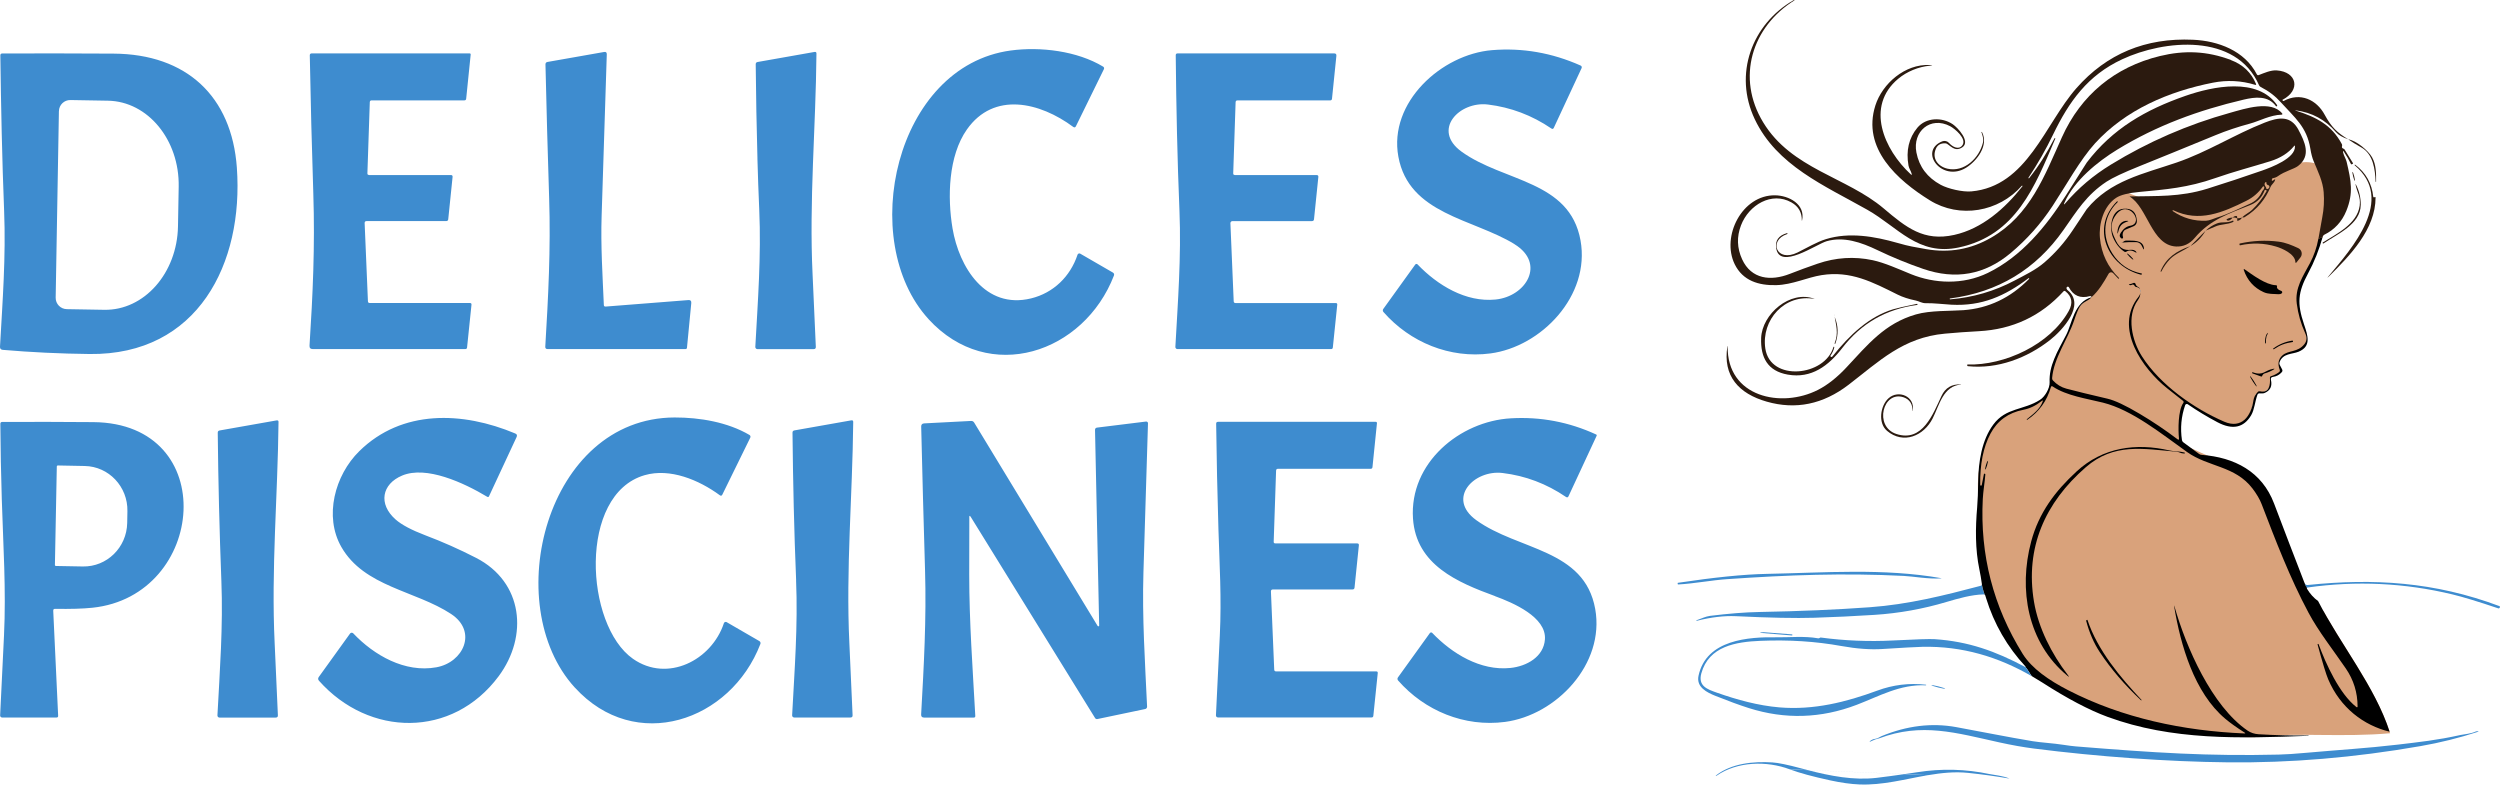 <svg xmlns="http://www.w3.org/2000/svg" viewBox="0 0 950.66 298.33" role="img" aria-label="DELICES PISCNES">
<defs>
<style>
.cls-2{fill:#3e8ccf}.cls-3{fill:#2b1a0f}.cls-4{fill:#895e3d}
</style>
</defs>
<g>
<path class="cls-2" d="M353.08 121.33c-27.25-29.79-12.76-96.18 31.29-102.13 11.3-1.51 25.23.17 35.12 6.14.33.2.46.61.29.95l-10.65 21.72c-.24.49-.59.56-1.03.24-12.68-9.41-30.18-13.57-40.42.98-7.09 10.07-7.45 25.88-5.46 37.65 2.48 14.64 12.39 30.84 29.85 26.59 8.52-2.08 14.92-8.32 17.68-16.61.12-.37.53-.58.9-.46.05.02.09.03.13.06l12.44 7.2c.38.22.54.68.38 1.09-11.34 29.48-47.49 41.79-70.55 16.57l.02.02h.01Zm222.82-28.5c-15.81-9.7-40.14-11.35-44.15-33.25-3.79-20.69 16.46-38.93 35.6-40.51 11.56-.95 22.8 1 33.71 5.86.36.16.53.57.38.92v.02L590.86 48.6c-.21.46-.53.55-.95.25-7.37-5.01-15.4-8.04-24.08-9.1-10.89-1.34-21.47 9.64-10.06 17.91 16.03 11.6 41.13 10.87 45.25 33.78 3.77 20.99-14.89 40.41-34.28 42.96-15.38 2.02-30.55-4.2-40.67-15.76-.29-.33-.31-.81-.06-1.15l12.15-16.88c.2-.26.56-.32.81-.13.03.02.05.04.07.06 7.59 7.93 18.36 14.5 29.69 13.36 11.63-1.18 19.15-13.69 7.19-21.03l-.03-.02v-.02Zm-345.62 23.75 31.48-2.47c.81-.07 1.18.31 1.11 1.12l-1.64 17.02c-.02.28-.25.49-.53.49h-52.48c-.61 0-.9-.3-.87-.91 1.13-18.87 2.1-37.06 1.47-56.5-.55-16.95-1.01-33.88-1.4-50.83 0-.53.25-.85.78-.94l21.51-3.79c.71-.13 1.05.17 1.03.9-.69 21.86-1.34 42.34-1.96 61.41-.37 11.36.35 22.57.84 33.9.02.43.24.63.68.59h-.02Zm57.75-56.3c-.33-11.9-.55-23.85-.66-35.84 0-.49.23-.77.7-.86l21.67-3.83c.49-.08.73.12.73.62-.25 28.02-2.82 56.07-1.47 84.07.44 9.15.85 18.31 1.23 27.46.02.57-.24.86-.83.86h-21.38c-.44 0-.8-.36-.8-.8v-.06c.95-17.29 2.27-34.55 1.5-52.02-.29-6.54-.52-13.08-.7-19.62h.02v.02ZM90.07 63.79c2.61 36.3-14.78 71.31-55.98 70.83-11.27-.13-22.29-.66-33.04-1.58-.74-.07-1.09-.47-1.05-1.22.99-17.5 2.26-34.28 1.57-51.57C.79 60.57.39 40.74.13 21.07c0-.49.24-.73.73-.74 14.18-.05 28.29-.02 42.32.06 27.79.17 44.94 16.25 46.89 43.37v.03ZM22.4 42.29l-1.23 70.9c-.04 2.38 1.86 4.33 4.23 4.37l14.26.25c15.16.26 27.7-13.94 28.02-31.72l.27-15.11c.31-17.79-11.73-32.42-26.9-32.69l-14.26-.25c-2.38-.05-4.34 1.84-4.38 4.22v.02Zm117.89 24.27h31.15c.49 0 .71.24.66.73l-1.65 16.08c-.05.46-.3.7-.77.7h-30.24c-.55 0-.81.27-.78.81l1.25 29.67c.02.46.25.68.7.68h38.1c.42 0 .61.21.58.63l-1.68 16.26c-.04.41-.26.62-.67.62h-58.01c-.88 0-1.29-.44-1.23-1.32 1.25-19.45 2.1-37.65 1.44-57.86-.57-17.49-1.02-34.99-1.34-52.49 0-.5.24-.76.74-.76h60.02c.31 0 .45.15.42.47l-1.71 16.77c-.05.41-.28.62-.68.62h-35.25c-.46 0-.69.23-.72.68l-.91 27.05c-.02.42.18.63.6.63v.02h-.02Zm329.23.01h31.14c.49 0 .71.24.66.73l-1.65 16.08c-.05.46-.3.7-.77.7h-30.24c-.43 0-.78.35-.78.78v.03l1.25 29.67c.02.46.26.68.72.68h38.08c.42 0 .61.21.58.63l-1.68 16.26c-.04.41-.26.62-.68.62h-58.4c-.44 0-.8-.35-.8-.78v-.06c.95-17.17 2.27-34.38 1.56-51.69-.82-19.66-1.22-39.52-1.42-59.19 0-.47.24-.72.7-.72h59.56c.61 0 .88.3.83.91l-1.67 16.34c-.05.41-.28.62-.68.62h-35.25c-.46 0-.69.23-.72.68l-.91 27.05c-.02.42.18.63.6.63v.02h-.03ZM218.57 261.45c-28.82-31.62-10.87-102.56 37.96-102.7 9.55-.02 20.16 1.77 28.47 6.65.35.2.48.64.31 1.01l-10.64 21.69c-.23.45-.54.52-.94.23-8-5.87-18.97-10.42-28.59-7.64-25.34 7.31-22.75 57.02-4.43 69.84 13.07 9.14 29.89.58 34.56-13.55.13-.38.55-.59.94-.45.04.02.09.03.13.06l12.43 7.2c.38.23.54.69.38 1.09-11.33 29.45-47.55 41.82-70.57 16.56Zm-47.04-27.98c-13.53-8.91-33.04-10.3-41.72-25.47-6.65-11.61-2.51-27.28 6.81-36.43 16.24-15.99 39.36-15.11 59.31-6.73.64.27.81.72.52 1.34l-10.48 22.5c-.15.33-.38.41-.7.23-8.98-5.38-23.18-11.92-32.35-8.07-7.72 3.23-9.18 10.8-2.48 16.71 2.28 2.01 6.05 4.01 11.3 6.01 6.6 2.49 13.04 5.36 19.32 8.59 17.87 9.19 19.92 29.73 8.56 45-17.61 23.67-49.28 23.12-68.31 1.73-.42-.47-.44-.97-.07-1.47l11.86-16.47c.25-.36.76-.44 1.12-.19.04.03.08.06.12.11 7.89 8.32 19.62 15.07 31.61 12.89 10.32-1.88 15.69-13.62 5.59-20.27h-.01Zm396.99-6.79c-14.21-5.19-30.02-11.84-31.21-29.48-1.42-21.21 17.83-37.03 37.22-38.13 11.29-.65 22.09 1.39 32.43 6.15.19.08.27.29.19.48s-10.7 23-10.7 23c-.21.47-.54.55-.97.27-7.36-5.01-15.38-8.05-24.07-9.1-10.89-1.34-21.47 9.64-10.06 17.91 16.03 11.6 41.13 10.87 45.25 33.78 3.77 21-14.89 40.41-34.3 42.96-15.37 2.02-30.53-4.2-40.66-15.76-.28-.33-.3-.81-.06-1.15l12.15-16.88c.2-.26.56-.32.81-.13.02.02.05.04.07.06 7.59 7.93 18.35 14.5 29.69 13.35 6.26-.63 12.7-4.24 13.18-10.87.62-8.5-12.16-13.94-18.97-16.43h-.02l.03-.03Zm-484.34-5.75c-.72-18.73-1.19-37.61-1.38-56.39 0-.49.24-.77.72-.85l21.67-3.83c.5-.08.74.12.72.62-.29 28.01-2.82 56.08-1.47 84.07.44 9.15.85 18.31 1.23 27.46.02.57-.24.86-.83.86H83.46c-.43 0-.78-.36-.78-.8v-.04c.9-16.99 2.18-33.92 1.5-51.09Zm218.56-.25c-.77-18.65-1.19-37.48-1.38-56.15 0-.49.23-.77.7-.86l21.67-3.83c.49-.08.72.12.72.62-.28 28.02-2.82 56.07-1.47 84.07.44 9.15.85 18.31 1.23 27.46.02.57-.24.85-.83.85H302c-.43 0-.78-.36-.78-.8V272c.9-17.08 2.23-34.07 1.5-51.33h.02Zm65.86-23.93c-.03 7.2-.04 14.47-.04 21.8 0 17.75 1.33 35.81 2.31 53.69.02.42-.17.63-.59.63h-18.87c-.81 0-1.18-.4-1.13-1.21 1.03-18.55 2.04-36.07 1.48-54.9-.55-18.19-1.03-36.37-1.46-54.53-.02-.77.36-1.19 1.13-1.23l17.83-.93c.51-.02.9.18 1.18.62l46.96 77.34c.09.15.28.19.42.11.1-.06.16-.16.16-.27l-1.58-74.36c0-.54.26-.85.8-.91l18.59-2.3c.37-.05.71.22.75.59v.11c-.57 18.84-1.15 37.74-1.73 56.7-.52 17.09.6 33.9 1.39 51.01.02.44-.29.82-.72.91l-18.18 3.81c-.33.07-.68-.07-.87-.37l-47.27-76.48c-.38-.62-.58-.56-.58.17h.02ZM20.24 232.21l1.87 39.98c.02.44-.2.66-.63.66H.82c-.42 0-.77-.34-.77-.76v-.04c.5-10.1.99-20.22 1.47-30.36.84-17.22-.31-34.62-.84-51.84-.3-9.55-.48-19.11-.55-28.66 0-.5.24-.74.73-.74 11.6-.05 23.14-.03 34.63.07 48.64.42 42.92 66.06-.33 70.58-3.64.38-8.39.52-14.23.42-.47 0-.71.23-.68.7h-.01Zm1.36-54.82-.72 37.42c0 .22.16.4.38.41l10.23.19c9.15.18 16.7-7.22 16.88-16.53l.08-4.51c.18-9.31-7.08-17-16.23-17.17l-10.23-.2c-.22 0-.39.18-.39.39Zm463.33 29.25h31.14c.49 0 .71.24.66.73l-1.65 16.08c-.05.46-.3.7-.77.7h-30.24c-.55 0-.81.27-.78.81l1.25 29.67c.02.46.25.68.7.68h38.09c.42 0 .61.21.58.63l-1.68 16.26c-.04.41-.26.62-.68.62h-58.4c-.42 0-.77-.34-.77-.76v-.04c.5-10.1.98-20.22 1.47-30.36.7-14.27-.11-26.84-.52-40.28-.41-13.41-.7-26.83-.87-40.25 0-.49.23-.72.72-.72h59.99c.24 0 .43.2.44.43v.04l-1.71 16.77c-.05.41-.28.62-.68.62h-35.25c-.46 0-.69.23-.72.68l-.91 27.05c-.02.42.18.63.6.63h-.01Z"></path>
<path d="M883.62 232.57c-3.47-1.97-5.65-3.14-5.65-3.14l-17.45-44.19-16.61-9.99-15.07-6.74.49-11.48 1.88-4.22 11.06 6.21 5.62 2.72 2.48-.14 2.16-.91 3.05-3.04 2.25-7.76 1.08-.65 1.4.07 1.44-.74 1.28-1.22.42-1.95-.28-1.95 2.93-1.02 1.12-1.26-.14-1.36-.38-.87s-.66-2.38 1.46-3.7 8.35-2.45 8.31-3.52c-.03-1.08.73-1.81.73-1.81s.28-3.49-1.4-6.49-2.25-8.96-1.54-12.95c.72-3.99 5.34-11.9 5.34-11.9l3.6-8.52s8.25-15.95 1.79-24.72c-6.47-8.77-22.94.9-22.94.9s-30.83 11.49-41.88 10.31c-11.04-1.17-12.28-7.11-18.43-1.17-6.14 5.93-6.89 31.74-6.89 31.74l.42 5.25.23.21s.12.44-1.09 1.02c-1.21.58-4.26 2.63-5.27 5.7-1.01 3.07-4.43 12.7-6.07 13.68-1.64.98-3.32 11.97-3.32 11.97s.07 7.55-9.98 10.15c-10.05 2.6-13.49 9.82-13.49 9.82s-5.16 11.52-4 23.64-1.66 29.31 6.75 43.32 4.63 26.39 52.57 42.15c0 0 34.88 8.03 49.82 6 10.57-1.43 30.14.4 47.45-1.19-5.06-16.09-16.71-30.98-25.25-46.27Z" style="fill:#d9a27b"></path>
<path d="M813.07 109.13c-.53-.24-.86-.62-1-1.14-.01-.04-.02-.08-.04-.11-.14-.29-.5-.41-.8-.26-.46.23-.94.38-1.45.45-.3.04-.32.13-.05.27.31.16.62.15.92-.04l.06-.03c.36-.17.79-.02.96.34.16.34.46.52.9.57.35.04.66.19.9.45.09.1.16.21.23.33 0-.03 0-.05-.01-.08-.07-.35-.27-.6-.61-.75h-.01Z"></path>
<path class="cls-2" d="M753.2 222.76h-.01c-13.99 3.7-27.63 7.1-42.16 8.15-12.6.92-26.63 1.52-42.1 1.81-5.38.1-11.57.59-18.59 1.46-1.8.22-3.41 1.08-5.15 1.65-.07.03-.12.07-.14.12-.04.11.01.15.15.12 5.48-1.38 10.44-1.96 14.9-1.76 12.83.62 22.75.82 29.76.6 7.66-.24 15.32-.61 22.96-1.1 9.33-.61 18.45-2.24 27.37-4.91 4.33-1.29 9.57-2.79 14.1-2.87.15 0 .28.04.38.11-.43-1.18-.76-2.41-1.06-3.76-.05.19-.18.31-.41.38ZM813.85 111.45c.1-.54.05-1.08-.17-1.5.1.55.17 1.04.17 1.5ZM950.41 230.47c-24.77-9.25-47.83-10.61-72.83-8.02-.6.07-1.01-.18-1.24-.73.07.62.45 1.24.86 1.86.05-.09.17-.15.35-.18 18.53-2.62 36.87-1.74 55.02 2.63 3.94.95 9.77 2.72 17.51 5.33.11.03.2.01.28-.07l.19-.21s.06-.08.08-.13c.07-.19-.03-.41-.22-.48Z"></path>
<path d="M881.46 228.54c-1.62-1.17-3.01-2.69-4.15-4.59-.1-.17-.13-.31-.07-.41-.41-.62-.79-1.24-.86-1.86 0-.02-.02-.03-.03-.05l-.03.03c-3.85-9.92-7.71-19.98-11.57-30.18-4.6-12.17-15.07-17.58-27.55-18.51-.37-.03-.71-.16-1.01-.38l-5.97-4.41c-.28-.21-.45-.48-.5-.83-.68-4.52-.28-8.94 1.21-13.26.02-.06.05-.12.08-.17.21-.31.64-.39.95-.17 3.55 2.45 7.29 4.71 11.22 6.79 5.72 3.03 10 2.16 12.84-2.61 1.27-2.15 1.45-5.2 2.38-7.77.14-.4.42-.59.84-.58l1.02.02c.32 0 .62-.05.91-.17 2.15-.94 2.94-2.6 2.38-4.98-.15-.66.1-1.04.78-1.13 1.34-.19 2.45-.78 3.34-1.79.29-.32.33-.68.13-1.07l-.91-1.73c-.17-.32-.19-.66-.06-1 1.27-3.45 4.81-2.98 7.24-3.99 4.94-2.06 3.53-6.03 2.03-10.51-2.64-7.87-2.32-12.04 1.59-19.3 2.38-4.41 4.22-9.05 5.54-13.9-.55.28-1.1.55-1.65.83-.59 3.23-1.66 6.32-3.23 9.29-2.63 4.98-5.75 9.34-4.97 15.35.5 3.9 1.57 7.63 3.2 11.2.73 1.6.63 2.98-.29 4.15-2.62 3.3-6.02 2.18-8.42 4.34-1.51 1.36-1.83 3.16-.98 5.39.14.38.05.7-.27.94-.91.68-1.92 1.19-3.03 1.54-.3.09-.44.3-.42.62.18 2.57-.2 5.93-3.79 5.12-.31-.07-.58 0-.81.23-.93.92-1.49 2.02-1.69 3.3-.87 5.85-4.44 10.89-11.09 8.02-11.4-4.93-24.36-13.96-31.31-24.88-3.77-5.94-5.93-15.2-1.51-21.37.69-.96.92-1.77.91-2.67-.09.48-.3.97-.64 1.38-9.6 11.85 1.52 27.45 10.92 34.9 1.98 1.57 3.98 3.15 5.98 4.73.23.19.27.52.1.77-2.05 2.79-1.98 10.33-1.66 13.49.05.54-.14.65-.58.32-4.59-3.48-9.39-6.71-14.4-9.68-5.36-3.18-9.43-5.09-12.21-5.73-6.74-1.57-11.96-2.84-15.64-3.82-1.92-.51-3.62-1.55-5.09-3.11-.24-.26-.35-.56-.32-.9.61-7.62 5.93-14.69 8.35-21.89.9-2.69 1.62-4.46 2.19-5.3 1.31-1.97 3.19-2.09 4.47-3.56-6.67 1.78-7.47 10.17-9.65 14.31-3.43 6.56-6.6 11.75-6.31 18.06.1 2.25-1.74 5.43-3.62 6.63-6.33 4.05-12.93 2.89-17.77 9.39-4.42 5.94-5.66 14.23-5.76 21.44-.05 4.15-.19 7.51-.4 10.06-.67 7.75-.77 15.94.84 23.6.39 1.86.71 3.72.96 5.58.01.09 0 .18-.01.25.3 1.35.63 2.58 1.06 3.76.11.08.19.19.24.35.09.32.2.63.29.95.1.22.2.43.3.65-.1-.22-.2-.43-.3-.65 3.03 9.84 8.03 18.53 15.03 26.07.01.02.02.04 0 .07 0 .03-.03.04-.06.05.94 1.07 1.56 2.35 2.4 3.49 1.32.77 2.63 1.57 3.94 2.4 9.58 6.16 17.87 10.52 24.88 13.1 24.53 9.02 50.33 8.21 76.19 7.22.08 0 .15-.01.21-.03.24-.07.23-.11-.03-.11-6.28.07-12.56-.09-18.85-.46-1.61-.09-3.02-.55-4.23-1.37-13.68-9.34-23.44-31.82-27.79-47.1-.21-.75-.26-.74-.13.03 2.42 14.5 7.58 32.61 19.41 42.55 1.83 1.54 4.27 3.29 7.33 5.24.39.25.35.36-.11.34-23.09-.97-46.3-5.81-66.96-16.44-7.27-3.73-13.84-8.25-17.31-13.84-11.2-18.02-16.25-37.66-15.16-58.9.15-2.83.72-6.18.97-9.28.01-.17-.06-.27-.23-.29l-.25-.03s-.03 0-.03.02c-.29 1.45-.58 2.91-.86 4.37-.01.08-.06.12-.14.12h-.27c-.11 0-.17-.05-.17-.16-.13-7.92 1.17-14.45 3.91-19.59 2.62-4.92 6.78-7.93 12.48-9.05 2.48-.48 4.82-1.61 7.04-3.38.38-.3.48-.22.32.23-1.03 2.96-3.67 4.81-5.99 6.72-.08.06-.09.13-.03.21h.01c.04.06.1.06.17.01 4.48-3.03 7.47-7.16 8.96-12.39.12-.42.36-.5.72-.25 5.19 3.51 13.01 4.61 19.07 6.12 11.12 2.77 22.34 11.91 32.02 18.8 8.07 5.74 18.25 5.17 24.88 13.88 1.59 2.1 2.74 4.07 3.45 5.9 5.37 13.99 10.75 28.03 17.81 41.27 3.81 7.16 9.4 14.2 14.22 21.26 2.95 4.32 4.44 9.11 4.46 14.36 0 .43-.17.51-.5.25-6.39-4.98-11.56-16.38-14.32-23.84-.05-.11-.13-.15-.24-.11h-.01c-.12.04-.16.12-.13.23 1.9 6.98 3.25 11.4 4.04 13.24 4.6 10.8 13.47 17.51 23.35 19.9-5.61-17.27-18.7-33.17-27.22-49.71Z"></path>
<path class="cls-2" d="M770.13 253.64c-11.29-6.03-21.58-9.72-34.44-10.59-1.8-.12-7.11.05-15.93.5-9.13.47-18.25.1-27.36-1.12-.15-.02-.3.03-.43.14-.17.14-.36.19-.59.16-5.18-.94-11.15-.32-15.47-.39-11.07-.2-27.07.88-30.02 14.61-.93 4.34 3.13 6.34 6.47 7.68 4.85 1.94 9.08 3.49 12.7 4.64 13.73 4.35 27.4 3.93 40.99-1.26 8.52-3.25 16.53-7.88 26.27-7.4.08 0 .12-.03.13-.11h.01c0-.09-.03-.13-.12-.14-6.34-.71-12.49.04-18.47 2.25-11.84 4.36-24.14 7.48-37.22 6.38-8.06-.68-16.1-2.88-23.85-5.62-3.61-1.27-7.16-2.52-5.85-7.31 2.85-10.35 13.14-11.99 22.5-12.38 10.7-.45 20.95.2 30.73 1.97 5.89 1.06 11.11 1.44 15.68 1.14 7.77-.5 12.82-.77 15.14-.83 15.15-.33 28.89 3.8 41.58 11.16-.84-1.14-1.46-2.42-2.4-3.49h-.05Z"></path>
<path class="cls-3" d="M883.23 89.99c.09-.32.28-.56.58-.71 3.93-1.94 6.73-4.96 8.4-9.06 2.78-6.84 1.84-11.39.13-18.69-.27-1.16-1.05-2.24-1.33-3.52-.16-.75-.03-.8.39-.16.96 1.44 1.82 2.94 2.58 4.51.07.15.18.19.33.11l.37-.19c.11-.06.13-.14.07-.24l-3.15-5.14c-.11-.18-.28-.31-.48-.37-.51-.17-.69-.49-.53-.96.08-.25.06-.52-.06-.76-3.93-7.38-9.88-10.33-17.53-12.74-.37-.12-.36-.15.02-.1 6.14.79 11.24 3.56 15.29 8.3.91 1.06 2.46 1.96 4.64 2.7-4.21-2.5-6.46-4.7-8.95-9.32-3.12-5.8-9.33-8.63-15.56-5.28-.17.09-.3.06-.4-.11l-.13-.22s-.01-.05.02-.07c7.04-3.66 5.58-10.66-2.16-11.2-2.25-.15-4.64.93-6.83 1.77-.34.13-.59.04-.76-.29-4.63-8.99-14.74-12.72-24.27-13.14-18.02-.81-32.79 5.33-44.31 18.4-12.01 13.62-18.73 37.37-39.98 39.27-3.31.29-8.81-.98-11.63-2.5-5.12-2.77-8.2-6.86-9.25-12.29-1.55-7.97 5.32-13.97 12.85-9.99 1.71.91 6.56 4.86 4.55 7.35-1.44 1.79-3.8.37-4.99-.98-.65-.74-1.69-.98-2.6-.62-9.16 3.76-.1 15.72 9.08 10.03 4.11-2.55 8.71-8.52 6.04-13.56-.02-.05-.08-.08-.14-.06-.05.02-.08.08-.06.14.4 1.19.89 2.55.59 3.85-1.36 5.88-7.09 11.46-13.49 10-3.65-.84-6.08-3.97-4.38-7.69.63-1.38 1.81-2.03 3.54-1.96.28 0 .55.11.78.27 1.83 1.31 3.21 2.81 5.58 1.32 3.45-2.15-1.66-7.59-3.53-8.85-4.13-2.76-10.18-2.61-13.45 1.32-3.26 3.92-4.38 8.74-3.37 14.44.18 1.04.91 1.99 1.2 3.08.11.46 0 .53-.34.21-10.23-9.43-17.34-25.82-4.79-36.33 3.3-2.76 7.75-4.58 11.97-4.97 1.3-.12 1.3-.21-.01-.27-9.39-.45-17.98 7.1-20.62 15.34-5.24 16.39 8.42 28.49 20.65 36.09 11.4 7.08 26.27 4.46 35-5.49.07-.07.14-.08.22-.02.08.07.09.14.02.22-6.61 8.43-15.34 16.12-25.93 18.47-11.56 2.57-18.21-2.78-26.81-10.07-14.18-12.01-35.04-14.98-45.82-32.73-10.31-16.97-4.34-36.26 11.87-46.39.09-.06.09-.1-.01-.12-.1-.03-.18-.02-.25.02-16.05 9.22-22.92 28.22-14.81 45.3 8.34 17.6 26.59 25.27 42.76 34.41 11.74 6.64 19.3 17.65 34.82 14.35 21.76-4.63 28.92-23.14 36.69-41.36.03-.09 0-.16-.08-.2h-.01c-.09-.05-.16-.03-.21.06-3.23 6.06-5.58 9.99-9.64 15.15-.06.07-.13.08-.21.03-.08-.06-.09-.13-.04-.21 3.48-5.24 6.6-10.7 9.34-16.38 6.15-12.69 13.16-22.52 26.3-28.65 15.88-7.41 43.33-10.19 52.03 9.87.13.29.36.53.65.68 2.95 1.48 5.5 3.42 7.65 5.82 5.26 5.85 9.85 9.24 11.22 17.66.32 1.93.73 3.51 1.25 4.74 1.66 3.98 3.48 7.62 3.81 11.74.26 3.23.08 6.43-.54 9.61-.4 2.03-.86 4.63-1.4 7.8-.02.15-.06.29-.09.43.55-.28 1.1-.55 1.65-.83 0-.02.01-.05.02-.07h-.02Z"></path>
<path class="cls-3" d="M848.36 22.85c4.55 1.72 7.72 4.74 9.51 9.06.14.34.04.45-.31.35-5.27-1.61-10.63-1.89-16.07-.82-16.74 3.3-33.17 10.27-44.83 23.07-5.66 6.24-10.92 15.85-16.12 23.78-4.46 6.79-9.8 12.79-16.02 17.99-9.83 8.22-20.9 10.21-33.21 5.97-5.89-2.03-11.65-4.39-17.26-7.08-6.42-3.09-12.97-5.29-19.42-3.45-3.96 1.12-17.9 11.12-19.21 2.65-.44-2.89.91-4.79 4.06-5.71.11-.03.19 0 .23.12.03.12 0 .2-.12.23-7.2 2.35-4.12 10.99 3.96 7 3.56-1.76 7.34-4.02 10.8-5.08 8.86-2.73 18.46-1.05 27.18 1.44 2.27.65 4.09 1.11 5.46 1.37 1.86.36 3.71.7 5.57 1.02 8.73 1.49 16.9.04 24.52-4.34 14.93-8.59 20.36-23.51 27.02-38.28 7.23-16.03 20.11-26.66 37.25-30.83 9.32-2.26 17.91-1.93 27.02 1.51"></path>
<path class="cls-4" d="M863.35 67.57s.01.03.01.04v-.02s0-.01-.01-.02Zm-1.26.96c-.03-.07-.04-.14-.03-.21 0 .07 0 .15.03.21Zm-.03-.21c0-.07.04-.14.08-.2-.05.06-.07.13-.08.2Zm-52.44 6.39s-.01.01-.01.02h.16s-.04-.03-.06-.04c-.03-.02-.06-.02-.09.02Zm-.07.04c-.25.37-.39.59-.41.64.04-.05.19-.27.47-.66h-.02s-.03 0-.04.02Z"></path>
<path class="cls-3" d="M874.06 49.41c-2.97-5.55-7.51-4.89-12.86-2.79-11.45 4.5-21.87 11.22-33.5 15.18-12.64 4.32-25.34 6.85-34.19 17.74-.01.01-1.79 2.67-5.31 7.99-3.02 4.55-6.6 8.63-10.73 12.22-3.29 2.86-7.44 4.84-11.39 6.93-7.67 4.06-15.83 6.45-24.5 7.15-.11 0-.16-.05-.17-.15-.01-.11.03-.17.14-.18 18.26-2.39 32.63-11.07 43.11-26.03 5.1-7.27 8.76-13.34 16.38-18.38 2.21-1.46 6.42-3.44 12.63-5.94 7.39-2.97 17-6.89 28.84-11.76 4.07-1.68 8.47-3.15 13.19-4.42 3.45-.93 7.5-3.23 11.97-3.37.06 0 .12-.02.16-.06.11-.09.12-.25.03-.36-4.17-5.23-14.26-1.84-19.85-.28-16.06 4.46-31.14 11.02-45.28 19.68-6.78 4.16-12.33 8.87-17.3 14.65-.64.74-.76.67-.36-.22 3.75-8.38 12.42-15.44 20.06-20.12 15.06-9.2 30.85-14.95 47.99-18.99 4.4-1.04 9.41-1.66 12.41 2.56.03.03.06.04.09.02l.21-.16c.14-.1.16-.21.06-.35-7.4-10.68-24.41-7.14-34.83-3.52-15.14 5.27-27.73 12.46-37.55 25.38-.06.07-2.69 4.22-7.91 12.45-7.5 11.82-16.87 23.26-29.71 29.51-9.46 4.59-20.29 4.09-29.22.46-4.72-1.93-10.04-4.34-14.58-5.31-7.01-1.49-14.01-1.05-20.96 1.34-3.56 1.22-7.09 2.51-10.6 3.89-7.13 2.78-14.58 2.06-18.07-5.58-1.95-4.25-2.09-8.55-.42-12.91 2.99-7.79 11.71-12.93 19.16-8.72 2.71 1.53 4.03 3.83 3.96 6.92.01.01.01.02.02.02.03.02.06.01.07-.01 1.4-6.33-5.14-9.55-10.24-9.62-12.58-.18-20.54 15.63-15.36 26.22 3.07 6.26 9.07 8.1 15.77 7.94 6.15-.15 11.85-2.96 17.22-3.8 11.12-1.78 19.4 2.64 29 7.42 1.87.93 4.17 1.68 6.9 2.24 1.19.24 2.28 1.02 3.68 1 3.32-.05 6.54.4 9.84.58 11.51.61 20.31-3.26 29.3-10.07.08-.06.16-.06.23.02.07.09.07.16 0 .24-7.07 7.22-15.41 11.18-24.99 11.89-5.01.37-12.57.04-18.03 1.61-11.88 3.41-18.35 11.51-26.4 20.12-3.62 3.88-7.25 6.74-10.86 8.58-13.91 7.1-34.66 2.78-34.34-16.59 0-.03-.02-.05-.05-.05-.02 0-.04 0-.04.04-1.85 11.39 4.37 18.04 14.93 21.07 11.05 3.17 21.43 1.03 31.16-6.43 11.6-8.9 20.68-17.96 36.59-19.42 4.28-.39 8.57-.71 12.86-.93 12.9-.68 23.64-5.72 32.23-15.13.23-.26.49-.27.77-.05 2.49 2.01 2.91 4.5 1.25 7.48-7.08 12.78-24.42 20.79-38.55 20.36-.04 0-.06 0-.06.05v.26c-.02.2.07.31.27.33 11.26 1.18 22.5-3.08 31.26-9.98 4.64-3.66 13.59-13.27 6.68-18.9-.2-.17-.33-.34-.39-.5-.12-.32-.07-.58.14-.75.03-.02.05-.04.08-.05.22-.12.5-.04.63.19 1.7 3.23 4.35 4.34 7.97 3.35.19-.06.36-.02.51.13.09.08.12.17.11.29 2.71-2.39 4.69-5.7 6.52-8.95.05-.1.12-.18.2-.25.42-.4 1.09-.38 1.49.04l1.9 2.01c.13.14.25.16.35.06.07-.09.07-.16 0-.23-4.27-4.16-6.69-9.22-7.25-15.19-.5-5.37 1.36-12.14 6.17-15.3 1.67-1.09 4.61-1.84 8.85-2.23 9.91-.93 18.37-1.59 28.86-5.27 7.11-2.49 13.87-4.23 20.83-6.39 3.97-1.23 7-3.17 9.13-5.81.2-.24.31-.21.32.11.23 4.56-9.03 8.02-12.51 9.24-6.87 2.4-13.8 4.69-20.75 6.87-10.5 3.28-19.48 2.73-29.68 2.96 6.97 4.17 8.37 18.55 17.7 19.04 2.8.14 5.19-.96 7.15-3.3 5.84-6.97 13.24-9.3 21.23-12.52 2.57-1.04 4.35-2.9 5.34-5.57 0-.01.01-.02.01-.03.07-.13.23-.18.36-.11l.23.11s.02 0 .02.01c.13.07.18.24.1.37-1.5 2.66-3.33 5.04-5.5 7.11-1.1 1.05-2.63 1.69-3.84 2.87.49.03.81.01.94-.06 4.95-3.01 8-6.97 9.89-11.49.48-1.15 1.45-1.53 1.78-2.77.06-.23 0-.27-.19-.12-.33.26-.68.45-1.05.59v-.52c-.01-.33.15-.52.47-.58.69-.11 1.3-.36 1.85-.76 2.65-1.9 6.04-2.66 7.6-3.83 5.15-3.91 2.59-9.25.19-13.75l.03.02Zm-13.5 22.91c-.18.17-.32.37-.42.62-.94 2.1-2.49 3.62-4.67 4.58-4.05 1.78-8.22 3.93-12.46 5.21-1.34.41-2.72 1.14-4.08 1.2-4.61.2-8.85-1.01-12.7-3.65-.1-.06-.12-.15-.06-.25.06-.11.14-.14.25-.08 9.9 4.75 18.87.85 27.84-3.62 2.51-1.26 4.57-3.04 6.19-5.34.06-.08.15-.13.26-.14.17 0 .32.14.32.32-.01.46-.16.86-.47 1.16Zm2.29-.86c-.17.21-.38.36-.65.45-.24.08-.37-.01-.4-.26s-.12-.47-.27-.66c-.17-.2-.28-.41-.34-.65-.1-.38-.04-.7.19-.94.31-.33.46-.27.46.18 0 .42.21.69.63.79.09.02.18.06.25.12.3.22.36.66.13.96Zm.45-3.96-.02-.02s.01.01.02.01Zm29.65-14.51c3.01.42 7.64 4.27 9.07 6.85 1.54 2.79 1.55 5.89 1.52 9.27 0 .05-.03.09-.08.09s-.09-.04-.1-.09c-.2-4.66-.88-10.5-5.45-13.05-1.73-.96-3.39-1.99-4.98-3.08m9.89 22.06c.09-.03.19-.07.28-.1.16-.06.24 0 .24.17.01 12.11-9.89 22.23-17.73 30-.78.77-.82.73-.12-.1 8.84-10.61 25.46-29.09 9.93-42.15-.07-.06-.07-.12-.02-.19s.13-.07.23 0c4.02 3.03 6.3 7.08 6.83 12.15.01.14.15.25.29.23.02 0 .04 0 .06-.01"></path>
<path class="cls-3" d="M895.45 68.79c-.11.03-.39-.72-.63-1.67s-.35-1.74-.24-1.77.39.72.63 1.67.35 1.74.24 1.77"></path>
<path class="cls-4" d="M862.06 68.32c0 .07 0 .14.03.21-.03-.07-.04-.14-.03-.21Z"></path>
<path class="cls-4" d="M862.14 68.12c-.04.06-.07.13-.08.2 0-.07.03-.14.08-.2Zm1.22-.53v.02s0-.03-.01-.04l.01.02Z"></path>
<path class="cls-3" d="M897.7 77.93c-.04 7.34-8.94 11.09-14.14 14.63-.12.09-.22.07-.3-.06h-.01c-.08-.14-.06-.24.07-.32 5.09-3.2 13.02-6.98 13.98-13.94.46-3.38-1.03-5.22-1.59-8.13 0-.03.02-.06.05-.07.02 0 .05 0 .06.03 1.27 2.39 1.9 5.02 1.89 7.86"></path>
<path d="M805.24 76.88c-5.56 5.33-6.05 13-2.04 19.42 2.61 4.17 6.37 6.75 11.28 7.73h.03l-.07.25c-.04.17-.14.23-.31.18-12.64-3.22-19.22-17.75-9.14-27.85.09-.09.17-.09.25 0h.01c.09.09.09.17 0 .26"></path>
<path d="M806.67 90.64c-.73-.52-.8-1.23-.23-2.11 1-1.54 2.21-2.44 3.64-2.69 5.52-.99-.75-10.31-5.4-4.24-1.86 2.43-2.2 5.03-1.03 7.8 1.36 3.2 2.53 6.01 6.42 5.6.93-.1 1.86.08 2.3.86.15.26.09.32-.17.16-1.43-.89-2.63-1-3.6-.34-.28.18-.55.18-.82 0-1.8-1.18-3.23-2.99-4.28-5.43-1.42-3.32-.92-10.39 3.92-10.86 3.26-.32 4.97 1.24 5.15 4.67.04.84-.44 1.62-1.21 1.95l-3.07 1.29c-.32.13-.58.35-.76.65-.41.68-.48 1.42-.22 2.23.07.22-.05.45-.26.52-.13.04-.26.02-.37-.06"></path>
<path class="cls-3" d="M852.58 82.71c-.38.65-.89 1.06-1.53 1.22-.28.07-.39-.04-.33-.32l.05-.27c.03-.13 0-.24-.12-.31-.4-.26-.93-.35-1.58-.29.25-.36.66-.57 1.22-.62.22-.02.41.15.42.36v.34c0 .13.07.2.21.2.55-.01 1.11-.12 1.67-.31Zm-3.52.02c-.89.99-1.6 1.35-2.13 1.07-.34-.17-.34-.35-.01-.53.6-.35 1.31-.53 2.14-.53Z"></path>
<path d="M809.05 84.22c-2.22.77-2.93 1.51-3.53 3.8-.29 1.1-.4 1.1-.32.01.15-2.23 1.44-4.22 3.82-4.06.4.03.41.11.03.24"></path>
<path class="cls-3" d="M838.71 87.73c1.26-1.21 2.7-2.14 4.34-2.78 1.91-.76 3.89.03 6.11-1.1h.03l.1.23c.07.15.03.27-.12.34-2.3 1.07-4.6.73-6.74 1.71-1.23.56-2.47 1.09-3.71 1.58v.02Zm-.01 0c-1.47 2.55-3.4 4.5-5.77 5.85l5.77-5.85Z"></path>
<path d="M807.28 92.05c.13-.1.26-.2.38-.29.26-.19.56-.29.89-.27 2.37.09 6.24-.45 6.7 2.79.1.73-.02.76-.35.11l-.53-1.04c-.4-.77-1.19-1.26-2.06-1.28-1.84-.05-3.68.01-5.5.17-.02 0-.03-.02-.03-.03s0-.02.02-.02c.09 0 .17-.02.26-.03.08-.01.15-.05.22-.1"></path>
<path class="cls-3" d="M872.84 99.55c-.19-2.97-4.93-5.09-7.37-5.8-4.47-1.33-9-1.48-13.6-.47-.13.03-.21-.03-.24-.16l-.05-.24c-.03-.17.04-.27.2-.3 4.92-1.09 9.85-1.31 14.76-.68 2.64.35 4.95 1.33 7.38 2.45 1.17.54 1.68 1.93 1.13 3.1-.08.17-.18.33-.3.48l-1.42 1.8c-.3.37-.47.32-.49-.16m-39.9-5.98c-2.55 1.71-5.71 2.86-7.69 4.87-1.36 1.4-2.48 2.99-3.35 4.77-.05.09-.12.12-.22.07s-.13-.12-.08-.21c2.17-5.17 6.13-7.67 11.34-9.51"></path>
<path d="M811.22 98.72c-.09.09-.69-.36-1.34-1s-1.12-1.23-1.03-1.31c.08-.09.68.36 1.34 1 .65.64 1.12 1.23 1.03 1.31m55.55 11.59.75.33c.27.12.4.44.28.71-.04.08-.09.15-.16.2-.32.25-.72.36-1.18.33-1.94-.13-3.89.02-5.64-.77-3.73-1.68-6.27-4.51-7.62-8.52-.04-.1.01-.21.11-.25.06-.02.13-.01.18.03 3.06 2.14 8.09 5.94 11.9 6.08.42.01.58.22.46.63-.05.18-.01.37.13.58.2.29.46.5.79.65"></path>
<path class="cls-3" d="M696.03 135.39s-.03.07-.02.08l.22.21c.14.13.36.11.48-.03h.01c6.73-8.47 14.1-15.27 23.16-18.04 1.34-.41 4.35-1.1 9.03-2.06.14-.03.23.02.25.16.03.15-.03.23-.17.25-11.76 1.56-21.23 7-28.41 16.33-5.23 6.79-11.74 11.75-20.75 10.16-7.69-1.35-10.41-6.54-10.13-13.93.34-9.06 11.01-18.33 20.25-14.89.01 0 .02.03.02.04s-.02.02-.03 0c-11.24-2.05-20.28 7.97-18.65 18.9 1.92 12.72 22.69 10.51 25.89-.6.03-.09.12-.14.21-.12.08.03.14.11.12.2-.19 1.01-.69 2.11-1.5 3.31"></path>
<path class="cls-3" d="M697.66 120.52c1.4 3.33 1.49 6.71.26 10.13-.03.09-.1.12-.19.09h-.01c-.09-.04-.12-.11-.08-.2 1.58-3.97.53-6.89-.13-10.81 0-.03 0-.04.02-.04.03 0 .04-.01.04-.01 0 .31-.04.53.09.84"></path>
<path d="M861.89 127.83c-.19.87-.28 1.74-.27 2.62 0 .09-.05.14-.15.15-.1 0-.15-.05-.16-.15-.04-.79.06-2.58.68-3.46.44-.61.52-.57.25.14-.05.12-.11.24-.19.35-.08.12-.13.24-.15.34m9.94 2.23c-2.87.44-4.77 1.12-7.15 2.73-.11.07-.2.06-.27-.05h-.01c-.05-.09-.03-.16.06-.23 2.16-1.57 4.56-2.57 7.22-2.98.11-.02.18.03.2.14l.05.26c.01.07-.02.11-.09.12m-11.68 13c-.05.12-.19.18-.31.14l-3.22-1.15c-.22-.08-.31-.19-.25-.33.05-.14.15-.18.28-.13 3.99 1.48 4.55-.8 7.78-1.33.54-.09.58 0 .1.3-1.06.64-2.18 1.12-3.38 1.45-.42.11-.76.46-1 1.05m-2.03 3.94c-.09.06-.74-.78-1.44-1.87s-1.2-2.03-1.1-2.09c.09-.06.74.78 1.44 1.87s1.2 2.03 1.1 2.09"></path>
<path class="cls-3" d="M717.53 163.79c-3.48-2.96-2.5-9.58.64-12.37 3.73-3.33 10.2-.7 9.14 4.83 0 .02-.03.04-.05.04s-.03-.02-.03-.04c.11-2.46-.99-4.37-3.38-5.18-7.84-2.61-11.34 11.07-2.8 13.93 10.05 3.37 14.06-7.71 17.23-14.44 1.47-3.12 3.94-4.57 7.41-4.38.02 0 .03.02.03.04 0 0-.01.02-.03.02-6.78.49-8.21 7.81-10.78 12.88-3.35 6.62-11.12 10-17.39 4.68"></path>
<path d="M830.69 172.08c-1.91-.54-3.87-.35-5.67-.78-12.83-2.98-25.42-1.18-35.34 7.95-8.29 7.62-14.37 15.77-17.29 26.65-4.89 18.28-1.39 38.45 13.67 50.98.81.68.9.6.25-.23-6.17-7.98-11.2-17.96-12.85-27.79-3.46-20.62 4.23-37.73 19.67-51.17 10.73-9.35 21.76-7.03 34.66-5.9.33.03.65.12.95.25.61.28 1.24.42 1.89.42.08 0 .15-.05.18-.13.03-.1-.02-.22-.13-.26h.01Zm-75.77 6.48c-.12-.03 0-.8.27-1.71.26-.91.57-1.62.69-1.59s0 .8-.27 1.71-.57 1.62-.69 1.59"></path>
<path class="cls-2" d="M656.96 220.21c-6.25.43-12.47 1.69-18.76 2.04-.17 0-.25-.07-.24-.24v-.27c0-.07.04-.11.11-.12 13.88-2.09 25.09-3.22 33.64-3.39 22.05-.43 44.58-2.25 66.47 1.63.02 0 .04.03.04.05s-.02.03-.04.03c-4.88.33-10.58-.76-14.28-.94-22.82-1.16-43.93-.36-66.94 1.22"></path>
<path d="M793.78 235.73c3.81 11.46 12.38 21.73 20.56 30.42.09.11.08.16-.05.15-.04 0-.08 0-.11-.01-.04 0-.07-.02-.1-.05-6.17-5.79-11.36-11.85-15.56-18.18-2.27-3.41-4.01-7.4-5.22-11.96-.03-.14.05-.28.18-.32l.24-.08s.05 0 .06.04"></path>
<path class="cls-2" d="M673.95 289.92c-7.2-.46-15.5.35-21.38 4.91-.23.17-.22.24.02.21.07-.01.15-.04.24-.11 7.84-5.4 18.98-5.68 27.76-2.38l6.79.28c-.83-.22-1.65-.43-2.47-.65-5.07-1.37-8.73-2.13-10.96-2.26ZM737.01 261.42c1.46.37 2.66.57 2.69.46.03-.11-1.13-.5-2.59-.87s-2.66-.57-2.69-.46c-.03.11 1.13.5 2.59.87ZM681.59 241.45c.01-.13-.05-.21-.18-.22l-10.74-.83c-.71 0-1.19.08-1.43.25l12.14.99c.13 0 .2-.05.21-.19ZM724.15 294.37l-36.77-1.54s.03 0 .05.01l36.67 1.54h.05ZM942.2 278.06c-.31-.02-.59.03-.85.14-1.83.85-4.29.98-5.65 1.28-8.93 1.99-15.88 2.71-23.89 3.67-11.56 1.37-23.23 2.06-34.84 3.11-4.25.39-7.73.62-10.43.68-26.98.66-47.39-.71-77.16-3.11-1.24-.11-2.81-.3-4.71-.6-3.94-.62-8.53-.85-11.79-1.39-9.71-1.61-19.33-3.59-29.02-5.35-9.3-1.69-18.78-.54-28.43 3.46-.64.26-1.38.89-2.37 1-.86.09-1.38.43-2.03.9-.05.03-.07.09-.04.14s.09.07.14.04l1.87-.81h-.02c.28-.11.58-.2.88-.25.24-.05.47-.11.71-.2 16.21-6.1 29.22-2.1 45.78 1.55 4.68 1.03 9.02 1.8 13.03 2.32 24.29 3.1 50.84 5 73.66 5.25 23.85.27 48.31-1.79 73.4-6.17 7.4-1.29 14.66-3.1 21.79-5.42.4-.13.39-.21-.03-.24ZM756.56 294.35c-9.1-1.93-18.27-2.16-27.51-.7-1.63.26-3.27.49-4.9.73l9.07.38c5.03-.85 10.07-1.39 15.18-.86 5.25.55 10.45 1.25 15.62 2.15h.08c-2.44-1.06-5.72-1.32-7.54-1.7Z"></path>
<path class="cls-2" d="M713.57 295.79c-8.69 1.02-17.61-.73-26.14-2.94l-6.84-.29c3.6 1.35 8.75 2.75 15.44 4.2 4.07.88 7.73 1.4 10.98 1.53 8.85.39 17.48-2.05 26.16-3.53l-9.07-.38c-3.5.51-7.01.99-10.53 1.41Z"></path>
</g>
</svg>